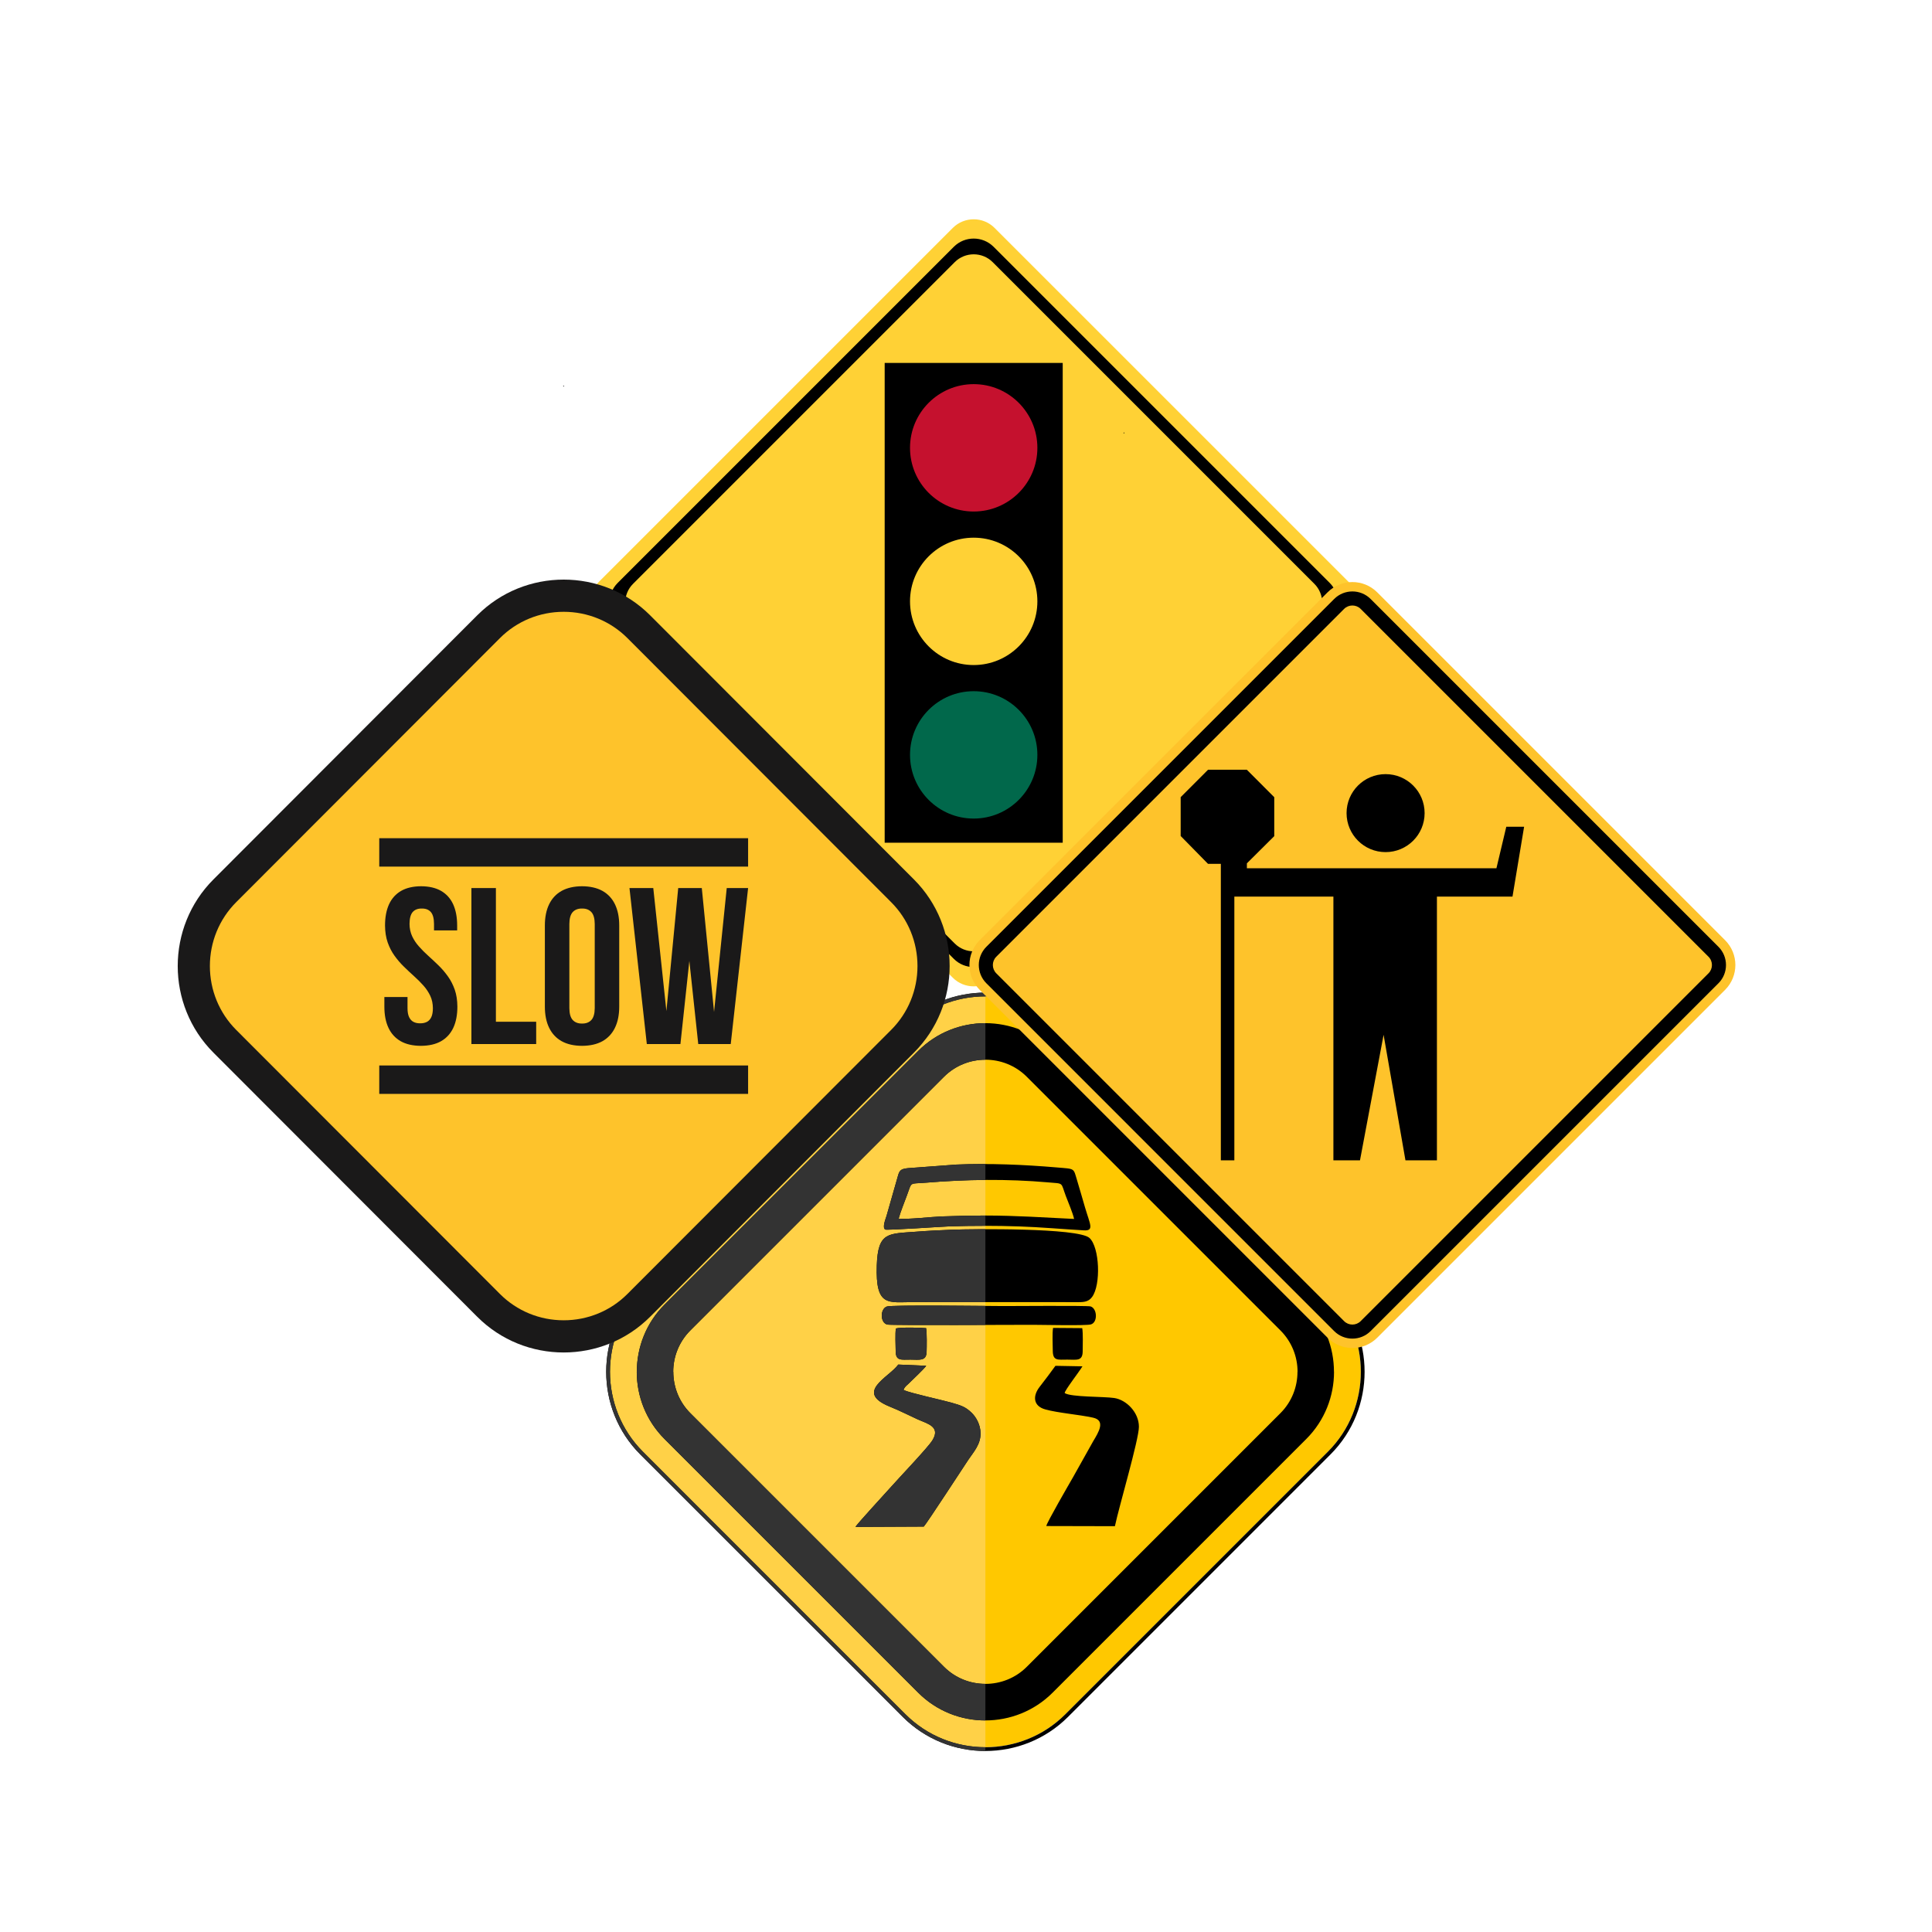 <svg xmlns="http://www.w3.org/2000/svg" xmlns:xlink="http://www.w3.org/1999/xlink" width="500" viewBox="0 0 375 375" height="500"><defs><g></g></defs><path fill="#ffd135" d="M 184.938 189.777 L 116.227 121.062 C 113.996 118.832 113.996 115.18 116.227 112.953 L 184.938 44.238 C 187.168 42.008 190.82 42.008 193.047 44.238 L 261.766 112.953 C 263.992 115.184 263.992 118.832 261.766 121.062 L 193.051 189.777 C 190.82 192.008 187.168 192.008 184.938 189.777 Z M 184.938 189.777 " fill-rule="nonzero"></path><path fill="#000000" d="M 185.145 186.121 L 119.883 120.859 C 117.766 118.742 117.766 115.277 119.883 113.156 L 185.145 47.895 C 187.262 45.777 190.727 45.777 192.848 47.895 L 258.109 113.156 C 260.227 115.273 260.227 118.738 258.109 120.859 L 192.848 186.121 C 190.727 188.238 187.262 188.238 185.145 186.121 Z M 185.145 186.121 " fill-rule="nonzero"></path><path fill="#ffd135" d="M 185.312 183.133 L 122.871 120.691 C 120.844 118.664 120.844 115.348 122.871 113.324 L 185.312 50.883 C 187.34 48.855 190.656 48.855 192.68 50.883 L 255.121 113.324 C 257.148 115.352 257.148 118.668 255.121 120.691 L 192.68 183.133 C 190.652 185.156 187.336 185.156 185.312 183.133 Z M 185.312 183.133 " fill-rule="nonzero"></path><path fill="#000000" d="M 171.715 70.445 L 206.273 70.445 L 206.273 163.57 L 171.715 163.57 Z M 171.715 70.445 " fill-rule="nonzero"></path><path fill="#c5112e" d="M 201.355 86.926 C 201.355 93.754 195.82 99.285 188.992 99.285 C 182.168 99.285 176.633 93.754 176.633 86.926 C 176.633 80.098 182.168 74.562 188.992 74.562 C 195.82 74.562 201.355 80.102 201.355 86.926 Z M 201.355 86.926 " fill-rule="nonzero"></path><path fill="#01684b" d="M 201.355 146.52 C 201.355 153.348 195.82 158.883 188.992 158.883 C 182.168 158.883 176.633 153.348 176.633 146.52 C 176.633 139.691 182.168 134.16 188.992 134.16 C 195.82 134.16 201.355 139.691 201.355 146.52 Z M 201.355 146.52 " fill-rule="nonzero"></path><path fill="#ffd135" d="M 201.355 116.723 C 201.355 123.551 195.82 129.086 188.992 129.086 C 182.168 129.086 176.633 123.551 176.633 116.723 C 176.633 109.895 182.168 104.363 188.992 104.363 C 195.82 104.363 201.355 109.898 201.355 116.723 Z M 201.355 116.723 " fill-rule="nonzero"></path><path fill="#ffc800" d="M 206.789 199.797 L 257.734 250.742 C 266.27 259.277 266.27 273.25 257.734 281.789 L 206.785 332.734 C 198.25 341.27 184.277 341.27 175.742 332.734 L 124.797 281.789 C 116.262 273.25 116.262 259.277 124.797 250.742 L 175.742 199.797 C 184.277 191.258 198.25 191.258 206.789 199.797 Z M 206.789 199.797 " fill-rule="evenodd"></path><path fill="#ffd147" d="M 191.266 339.137 C 185.637 339.137 180.008 337 175.742 332.734 L 124.797 281.789 C 116.262 273.25 116.262 259.277 124.797 250.742 L 175.742 199.797 C 180.008 195.527 185.637 193.395 191.266 193.395 Z M 191.266 339.137 " fill-rule="evenodd"></path><path fill="#000000" d="M 166.055 296.371 L 179.305 296.309 C 179.918 295.645 187.145 284.543 187.957 283.336 C 188.934 281.879 190.332 280.402 190.328 278.246 C 190.324 276.488 189.422 275.004 188.555 274.176 C 187.383 273.059 186.574 272.797 184.625 272.242 C 182.676 271.691 176.68 270.402 175.379 269.797 C 175.562 269.184 175.977 268.938 176.387 268.539 C 177.129 267.812 179.426 265.645 179.781 265.098 L 174.352 264.859 C 172.586 267.332 165.75 270.207 172.715 273.031 C 174.703 273.832 176.281 274.66 178.141 275.508 C 179.949 276.328 182.648 276.883 180.977 279.566 C 180.086 281.008 174.34 287.004 172.641 288.941 C 171.684 290.031 166.289 295.855 166.055 296.371 Z M 207.305 199.281 L 258.246 250.227 C 262.66 254.637 264.867 260.449 264.867 266.266 C 264.867 272.078 262.66 277.895 258.246 282.305 L 207.305 333.246 C 202.895 337.66 197.078 339.867 191.266 339.867 C 185.449 339.867 179.637 337.66 175.227 333.246 L 124.281 282.305 C 119.867 277.895 117.664 272.078 117.664 266.266 C 117.664 260.449 119.867 254.637 124.281 250.227 L 175.227 199.281 C 179.637 194.867 185.449 192.664 191.266 192.664 C 197.078 192.664 202.895 194.867 207.305 199.281 Z M 204.305 203.977 L 253.551 253.227 C 257.133 256.805 258.922 261.535 258.922 266.266 L 258.934 266.266 C 258.934 270.988 257.141 275.715 253.551 279.305 L 204.305 328.551 C 200.715 332.141 195.988 333.934 191.266 333.934 C 186.539 333.934 181.812 332.141 178.227 328.551 L 128.977 279.305 C 125.387 275.715 123.594 270.988 123.594 266.266 L 123.605 266.266 C 123.605 261.535 125.398 256.805 128.977 253.227 L 178.227 203.977 C 181.812 200.387 186.539 198.594 191.266 198.594 C 195.988 198.594 200.715 200.387 204.305 203.977 Z M 248.535 258.238 L 199.289 208.992 C 197.086 206.789 194.176 205.688 191.266 205.688 C 188.352 205.688 185.445 206.789 183.238 208.992 L 133.992 258.238 C 131.781 260.453 130.672 263.363 130.672 266.266 L 130.688 266.266 C 130.688 269.176 131.789 272.086 133.992 274.289 L 183.238 323.535 C 185.445 325.742 188.352 326.84 191.266 326.84 C 194.176 326.84 197.086 325.742 199.289 323.535 L 248.535 274.289 C 250.742 272.086 251.84 269.176 251.84 266.266 L 251.855 266.266 C 251.855 263.363 250.75 260.453 248.535 258.238 Z M 206.789 199.797 L 257.734 250.742 C 266.27 259.277 266.27 273.25 257.734 281.785 L 206.785 332.734 C 198.25 341.27 184.277 341.27 175.742 332.734 L 124.797 281.785 C 116.262 273.25 116.262 259.277 124.797 250.742 L 175.742 199.797 C 184.277 191.258 198.25 191.258 206.789 199.797 Z M 174.426 236.539 C 176.281 236.715 180.559 236.195 182.719 236.109 C 185.602 235.996 188.473 235.934 191.355 235.934 C 197.203 235.938 202.707 236.312 208.484 236.594 C 208.176 235.285 207.363 233.441 206.875 232.141 C 205.84 229.395 206.586 229.777 203.355 229.492 C 195.605 228.809 187.457 228.906 179.699 229.562 C 176.41 229.836 177.059 229.258 176.027 232.039 C 175.512 233.445 174.801 235.164 174.426 236.539 Z M 185.586 226.043 L 176.281 226.734 C 175.047 226.871 174.629 227.027 174.32 228.129 L 172.078 235.988 C 171.914 236.559 171.191 238.25 171.82 238.652 C 172.113 238.836 182.879 238.082 184.332 238.035 C 188.809 237.895 193.32 237.898 197.797 238.047 C 202.07 238.191 206.168 238.566 210.391 238.812 C 212.434 238.93 211.555 237.598 210.613 234.398 C 210.113 232.695 209.609 230.91 209.09 229.199 C 208.312 226.66 208.762 226.91 205.113 226.598 C 198.719 226.051 191.984 225.77 185.586 226.043 Z M 184.68 238.691 C 182.402 238.785 180.156 238.887 177.891 239.066 C 172.457 239.488 170.402 239.035 170.184 245.605 C 169.918 253.781 172.438 252.73 177.309 252.734 L 209.363 252.746 C 210.582 252.75 211.348 252.586 211.973 251.742 C 213.719 249.383 213.438 242.086 211.465 240.285 C 209.273 238.289 188.551 238.527 184.68 238.691 Z M 172.145 253.59 C 170.797 254.043 170.805 256.793 172.25 257.102 C 173.023 257.27 197.672 257.145 200.43 257.145 C 202.133 257.145 210.816 257.348 211.75 257.066 C 213.125 256.652 212.969 253.926 211.648 253.566 C 211.02 253.398 196.109 253.504 194.723 253.504 C 191.906 253.504 173.191 253.238 172.145 253.59 Z M 210.062 257.789 L 204.398 257.746 C 204.219 258.863 204.34 260.961 204.344 262.152 C 204.352 264.199 205.324 263.902 207.164 263.902 C 208.953 263.902 210.133 264.254 210.148 262.301 C 210.156 261.117 210.238 258.863 210.062 257.789 Z M 203.086 296.203 L 216.402 296.234 C 217.191 292.461 221.062 279.406 221.062 276.93 C 221.062 274.16 218.648 271.699 216.246 271.348 C 214.188 271.047 207.875 271.199 206.652 270.391 C 206.629 269.914 209.504 266.215 210.102 265.203 L 204.859 265.105 C 203.863 266.484 202.863 267.805 201.781 269.203 C 200.387 271.012 200.57 272.93 202.906 273.57 C 205.43 274.266 209.328 274.551 212.145 275.164 C 214.645 275.711 213.262 277.957 212.184 279.75 L 208.242 286.785 C 207.551 287.988 203.172 295.539 203.086 296.203 Z M 179.758 257.793 C 178.848 257.676 174.598 257.602 173.895 257.855 C 173.723 258.793 173.84 261.211 173.852 262.301 C 173.867 264.191 174.945 263.902 176.723 263.902 C 178.371 263.902 179.793 264.258 179.852 262.449 C 179.887 261.41 179.93 258.715 179.758 257.793 Z M 179.758 257.793 " fill-rule="evenodd"></path><path fill="#333333" d="M 166.055 296.371 L 179.305 296.309 C 179.918 295.645 187.145 284.543 187.957 283.336 C 188.934 281.879 190.332 280.402 190.328 278.246 C 190.324 276.488 189.422 275.004 188.555 274.176 C 187.383 273.059 186.574 272.797 184.625 272.242 C 182.676 271.691 176.68 270.402 175.379 269.797 C 175.562 269.184 175.977 268.938 176.387 268.539 C 177.129 267.812 179.426 265.645 179.781 265.098 L 174.352 264.859 C 172.586 267.332 165.75 270.207 172.715 273.031 C 174.703 273.832 176.281 274.66 178.141 275.508 C 179.949 276.328 182.648 276.883 180.977 279.566 C 180.086 281.008 174.34 287.004 172.641 288.941 C 171.684 290.031 166.289 295.855 166.055 296.371 Z M 191.266 339.867 C 185.449 339.867 179.637 337.66 175.227 333.246 L 124.281 282.305 C 119.867 277.895 117.664 272.078 117.664 266.266 C 117.664 260.449 119.867 254.637 124.281 250.227 L 175.227 199.281 C 179.637 194.867 185.449 192.664 191.266 192.664 L 191.266 193.395 C 185.637 193.395 180.008 195.527 175.742 199.797 L 124.797 250.742 C 116.262 259.277 116.262 273.25 124.797 281.785 L 175.742 332.734 C 180.008 337 185.637 339.137 191.266 339.137 Z M 191.266 198.594 L 191.266 205.688 C 188.352 205.688 185.445 206.789 183.238 208.992 L 133.992 258.238 C 131.781 260.453 130.672 263.363 130.672 266.266 L 130.688 266.266 C 130.688 269.176 131.789 272.086 133.992 274.289 L 183.238 323.535 C 185.445 325.742 188.352 326.84 191.266 326.84 L 191.266 333.934 C 186.539 333.934 181.812 332.141 178.227 328.551 L 128.977 279.305 C 125.387 275.715 123.594 270.988 123.594 266.266 L 123.605 266.266 C 123.605 261.535 125.398 256.805 128.977 253.227 L 178.227 203.977 C 181.812 200.387 186.539 198.594 191.266 198.594 Z M 191.266 225.941 L 191.266 229.023 C 187.379 229.055 183.492 229.238 179.699 229.562 C 176.41 229.836 177.059 229.258 176.027 232.039 C 175.512 233.445 174.801 235.164 174.426 236.539 C 176.281 236.715 180.559 236.195 182.719 236.109 C 185.57 235.996 188.41 235.938 191.266 235.934 L 191.266 237.93 C 188.949 237.93 186.637 237.961 184.332 238.035 C 182.879 238.082 172.113 238.836 171.82 238.652 C 171.191 238.25 171.914 236.559 172.078 235.988 L 174.32 228.129 C 174.629 227.027 175.047 226.871 176.281 226.734 L 185.586 226.043 C 187.457 225.965 189.355 225.93 191.266 225.941 Z M 191.266 238.586 L 191.266 252.738 L 177.309 252.734 C 172.438 252.73 169.918 253.781 170.184 245.605 C 170.402 239.035 172.457 239.488 177.891 239.066 C 180.156 238.887 182.402 238.785 184.68 238.691 C 185.781 238.645 188.25 238.59 191.266 238.586 Z M 191.266 253.48 L 191.266 257.172 C 183.18 257.195 172.75 257.207 172.25 257.102 C 170.805 256.793 170.797 254.043 172.145 253.59 C 172.977 253.312 184.961 253.422 191.266 253.48 Z M 179.758 257.793 C 178.848 257.676 174.598 257.602 173.895 257.855 C 173.723 258.793 173.84 261.211 173.852 262.301 C 173.867 264.191 174.945 263.902 176.723 263.902 C 178.371 263.902 179.793 264.258 179.855 262.449 C 179.887 261.41 179.93 258.715 179.758 257.793 Z M 179.758 257.793 " fill-rule="evenodd"></path><g><path fill="#fec32b" d="M 267.32 259.648 C 264.656 262.312 260.34 262.312 257.676 259.648 L 190.16 192.133 C 187.5 189.469 187.5 185.152 190.16 182.488 L 257.676 114.973 C 260.34 112.312 264.656 112.312 267.32 114.973 L 334.836 182.488 C 337.5 185.152 337.5 189.469 334.836 192.133 Z M 267.32 259.648 " fill-rule="nonzero"></path></g><path fill="#000000" d="M 191.449 190.848 C 189.496 188.898 189.496 185.727 191.449 183.773 L 258.961 116.262 C 260.914 114.309 264.086 114.309 266.035 116.262 L 333.551 183.773 C 335.5 185.727 335.5 188.898 333.551 190.848 L 266.035 258.363 C 264.086 260.312 260.914 260.312 258.961 258.363 Z M 191.449 190.848 " fill-rule="nonzero"></path><path fill="#fec32b" d="M 193.375 188.918 C 192.492 188.031 192.492 186.59 193.375 185.703 L 260.891 118.188 C 261.777 117.305 263.219 117.305 264.105 118.188 L 331.621 185.703 C 332.508 186.59 332.508 188.031 331.621 188.918 L 264.105 256.434 C 263.219 257.32 261.777 257.32 260.891 256.434 Z M 193.375 188.918 " fill-rule="nonzero"></path><path fill="#000000" d="M 236.965 167.672 L 236.965 225.215 L 239.586 225.215 L 239.586 174.031 L 258.812 174.031 L 258.812 225.215 L 263.973 225.215 L 268.555 200.855 L 272.797 225.215 L 278.906 225.215 L 278.906 174.031 L 293.574 174.031 L 295.828 160.469 L 292.371 160.469 L 290.457 168.527 L 242.02 168.527 L 242.02 167.574 L 247.332 162.293 L 247.332 154.734 L 242.008 149.406 L 234.484 149.406 L 229.168 154.727 L 229.168 162.266 L 234.473 167.672 L 236.965 167.672 " fill-rule="nonzero"></path><path fill="#000000" d="M 268.941 165.395 C 273.125 165.395 276.516 162.008 276.516 157.824 C 276.516 153.645 273.125 150.258 268.941 150.258 C 264.758 150.258 261.367 153.645 261.367 157.824 C 261.367 162.008 264.758 165.395 268.941 165.395 " fill-rule="nonzero"></path><g><path fill="#1a1919" d="M 109.41 112.5 C 115.492 112.5 121.578 114.812 126.195 119.438 L 177.395 170.699 C 182.016 175.324 184.324 181.418 184.324 187.508 C 184.324 193.598 182.016 199.691 177.395 204.316 L 126.195 255.578 C 121.578 260.203 115.492 262.516 109.41 262.516 C 103.328 262.516 97.242 260.203 92.625 255.578 L 41.426 204.316 C 36.805 199.691 34.496 193.598 34.496 187.508 C 34.496 181.418 36.805 175.324 41.426 170.699 L 92.625 119.438 C 97.242 114.812 103.328 112.5 109.41 112.5 " fill-rule="evenodd"></path></g><path fill="#fec32b" d="M 109.41 118.75 C 104.758 118.75 100.332 120.562 97.039 123.855 L 45.836 175.121 C 42.547 178.418 40.738 182.852 40.738 187.508 C 40.738 192.164 42.547 196.598 45.836 199.895 L 97.039 251.16 C 100.332 254.457 104.758 256.266 109.41 256.266 C 114.062 256.266 118.488 254.457 121.781 251.16 L 172.98 199.895 C 176.273 196.598 178.082 192.164 178.082 187.508 C 178.082 182.852 176.273 178.418 172.98 175.121 L 121.781 123.855 C 118.488 120.562 114.062 118.75 109.41 118.75 " fill-rule="evenodd"></path><path fill="#1a1919" d="M 73.613 162.695 L 145.207 162.695 L 145.207 168.207 L 73.613 168.207 L 73.613 162.695 " fill-rule="evenodd"></path><path fill="#1a1919" d="M 73.613 206.809 L 145.207 206.809 L 145.207 212.324 L 73.613 212.324 L 73.613 206.809 " fill-rule="evenodd"></path><path fill="#1a1919" d="M 135.531 202.648 L 141.836 202.648 L 145.207 172.367 L 141.059 172.367 L 138.598 196.418 L 136.219 172.367 L 131.641 172.367 L 129.348 196.246 L 126.801 172.367 L 122.18 172.367 L 125.547 202.648 L 132.07 202.648 L 133.801 186.512 Z M 105.758 195.383 C 105.758 197.004 106.039 198.375 106.594 199.508 C 107.148 200.637 107.953 201.504 109.027 202.102 C 110.102 202.695 111.418 202.988 112.973 202.996 C 114.527 202.988 115.848 202.695 116.922 202.102 C 117.992 201.504 118.801 200.637 119.355 199.508 C 119.91 198.375 120.191 197.004 120.191 195.383 L 120.191 179.637 C 120.191 178.012 119.91 176.637 119.355 175.504 C 118.801 174.371 117.992 173.512 116.922 172.914 C 115.848 172.324 114.527 172.027 112.973 172.02 C 111.418 172.027 110.102 172.324 109.027 172.914 C 107.953 173.512 107.148 174.371 106.594 175.504 C 106.039 176.637 105.758 178.012 105.758 179.637 Z M 110.512 179.332 C 110.52 178.258 110.742 177.492 111.176 177.023 C 111.613 176.562 112.211 176.332 112.973 176.348 C 113.738 176.332 114.336 176.562 114.773 177.023 C 115.207 177.492 115.43 178.258 115.438 179.332 L 115.438 195.684 C 115.43 196.762 115.207 197.523 114.773 197.992 C 114.336 198.453 113.738 198.684 112.973 198.668 C 112.211 198.684 111.613 198.453 111.176 197.992 C 110.742 197.523 110.52 196.762 110.512 195.684 Z M 91.5 202.648 L 104.074 202.648 L 104.074 198.324 L 96.254 198.324 L 96.254 172.367 L 91.5 172.367 Z M 74.734 179.637 C 74.742 180.867 74.914 181.965 75.246 182.922 C 75.586 183.879 76.023 184.746 76.578 185.512 C 77.129 186.273 77.73 186.98 78.395 187.625 C 79.047 188.266 79.711 188.887 80.367 189.477 C 81.031 190.066 81.633 190.672 82.184 191.293 C 82.734 191.906 83.176 192.578 83.516 193.293 C 83.848 194.004 84.016 194.797 84.023 195.684 C 84.023 196.398 83.922 196.977 83.723 197.41 C 83.52 197.84 83.238 198.152 82.871 198.344 C 82.504 198.531 82.066 198.633 81.562 198.625 C 81.059 198.633 80.617 198.539 80.25 198.344 C 79.883 198.152 79.605 197.84 79.402 197.41 C 79.199 196.977 79.098 196.406 79.098 195.684 L 79.098 193.523 L 74.605 193.523 L 74.605 195.383 C 74.605 197.004 74.871 198.375 75.406 199.508 C 75.938 200.637 76.73 201.504 77.781 202.102 C 78.832 202.695 80.137 202.988 81.691 202.996 C 83.246 202.988 84.551 202.695 85.602 202.102 C 86.652 201.504 87.445 200.637 87.98 199.508 C 88.512 198.375 88.777 197.004 88.777 195.383 C 88.77 194.148 88.598 193.055 88.266 192.094 C 87.926 191.137 87.488 190.27 86.934 189.508 C 86.387 188.742 85.781 188.035 85.121 187.391 C 84.465 186.75 83.801 186.133 83.145 185.539 C 82.484 184.949 81.879 184.344 81.332 183.723 C 80.777 183.109 80.336 182.438 80 181.727 C 79.668 181.012 79.496 180.211 79.488 179.332 C 79.496 178.258 79.699 177.492 80.105 177.023 C 80.52 176.562 81.102 176.332 81.863 176.348 C 82.629 176.332 83.211 176.562 83.621 177.023 C 84.031 177.492 84.234 178.258 84.242 179.332 L 84.242 180.586 L 88.734 180.586 L 88.734 179.637 C 88.734 178.012 88.469 176.637 87.949 175.504 C 87.426 174.371 86.637 173.512 85.602 172.914 C 84.566 172.324 83.277 172.027 81.734 172.02 C 80.195 172.027 78.906 172.324 77.867 172.914 C 76.832 173.512 76.047 174.371 75.52 175.504 C 75 176.637 74.734 178.012 74.734 179.637 " fill-rule="evenodd"></path><g fill="#000000"><g transform="translate(109.264, 75.024)"><g><path d="M 0.141 0 C 0.117 0 0.102 0 0.094 0 C 0.082 -0.008 0.07 -0.02 0.062 -0.031 C 0.051 -0.039 0.047 -0.055 0.047 -0.078 C 0.047 -0.086 0.051 -0.098 0.062 -0.109 C 0.07 -0.129 0.082 -0.141 0.094 -0.141 C 0.102 -0.148 0.117 -0.156 0.141 -0.156 C 0.16 -0.156 0.176 -0.148 0.188 -0.141 C 0.195 -0.141 0.203 -0.129 0.203 -0.109 C 0.211 -0.098 0.219 -0.086 0.219 -0.078 C 0.219 -0.055 0.207 -0.035 0.188 -0.016 C 0.176 -0.004 0.16 0 0.141 0 Z M 0.141 0 "></path></g></g></g><g fill="#000000"><g transform="translate(218.028, 84.103)"><g><path d="M 0.141 0 C 0.117 0 0.102 0 0.094 0 C 0.082 -0.008 0.07 -0.02 0.062 -0.031 C 0.051 -0.039 0.047 -0.055 0.047 -0.078 C 0.047 -0.086 0.051 -0.098 0.062 -0.109 C 0.07 -0.129 0.082 -0.141 0.094 -0.141 C 0.102 -0.148 0.117 -0.156 0.141 -0.156 C 0.16 -0.156 0.176 -0.148 0.188 -0.141 C 0.195 -0.141 0.203 -0.129 0.203 -0.109 C 0.211 -0.098 0.219 -0.086 0.219 -0.078 C 0.219 -0.055 0.207 -0.035 0.188 -0.016 C 0.176 -0.004 0.16 0 0.141 0 Z M 0.141 0 "></path></g></g></g></svg>